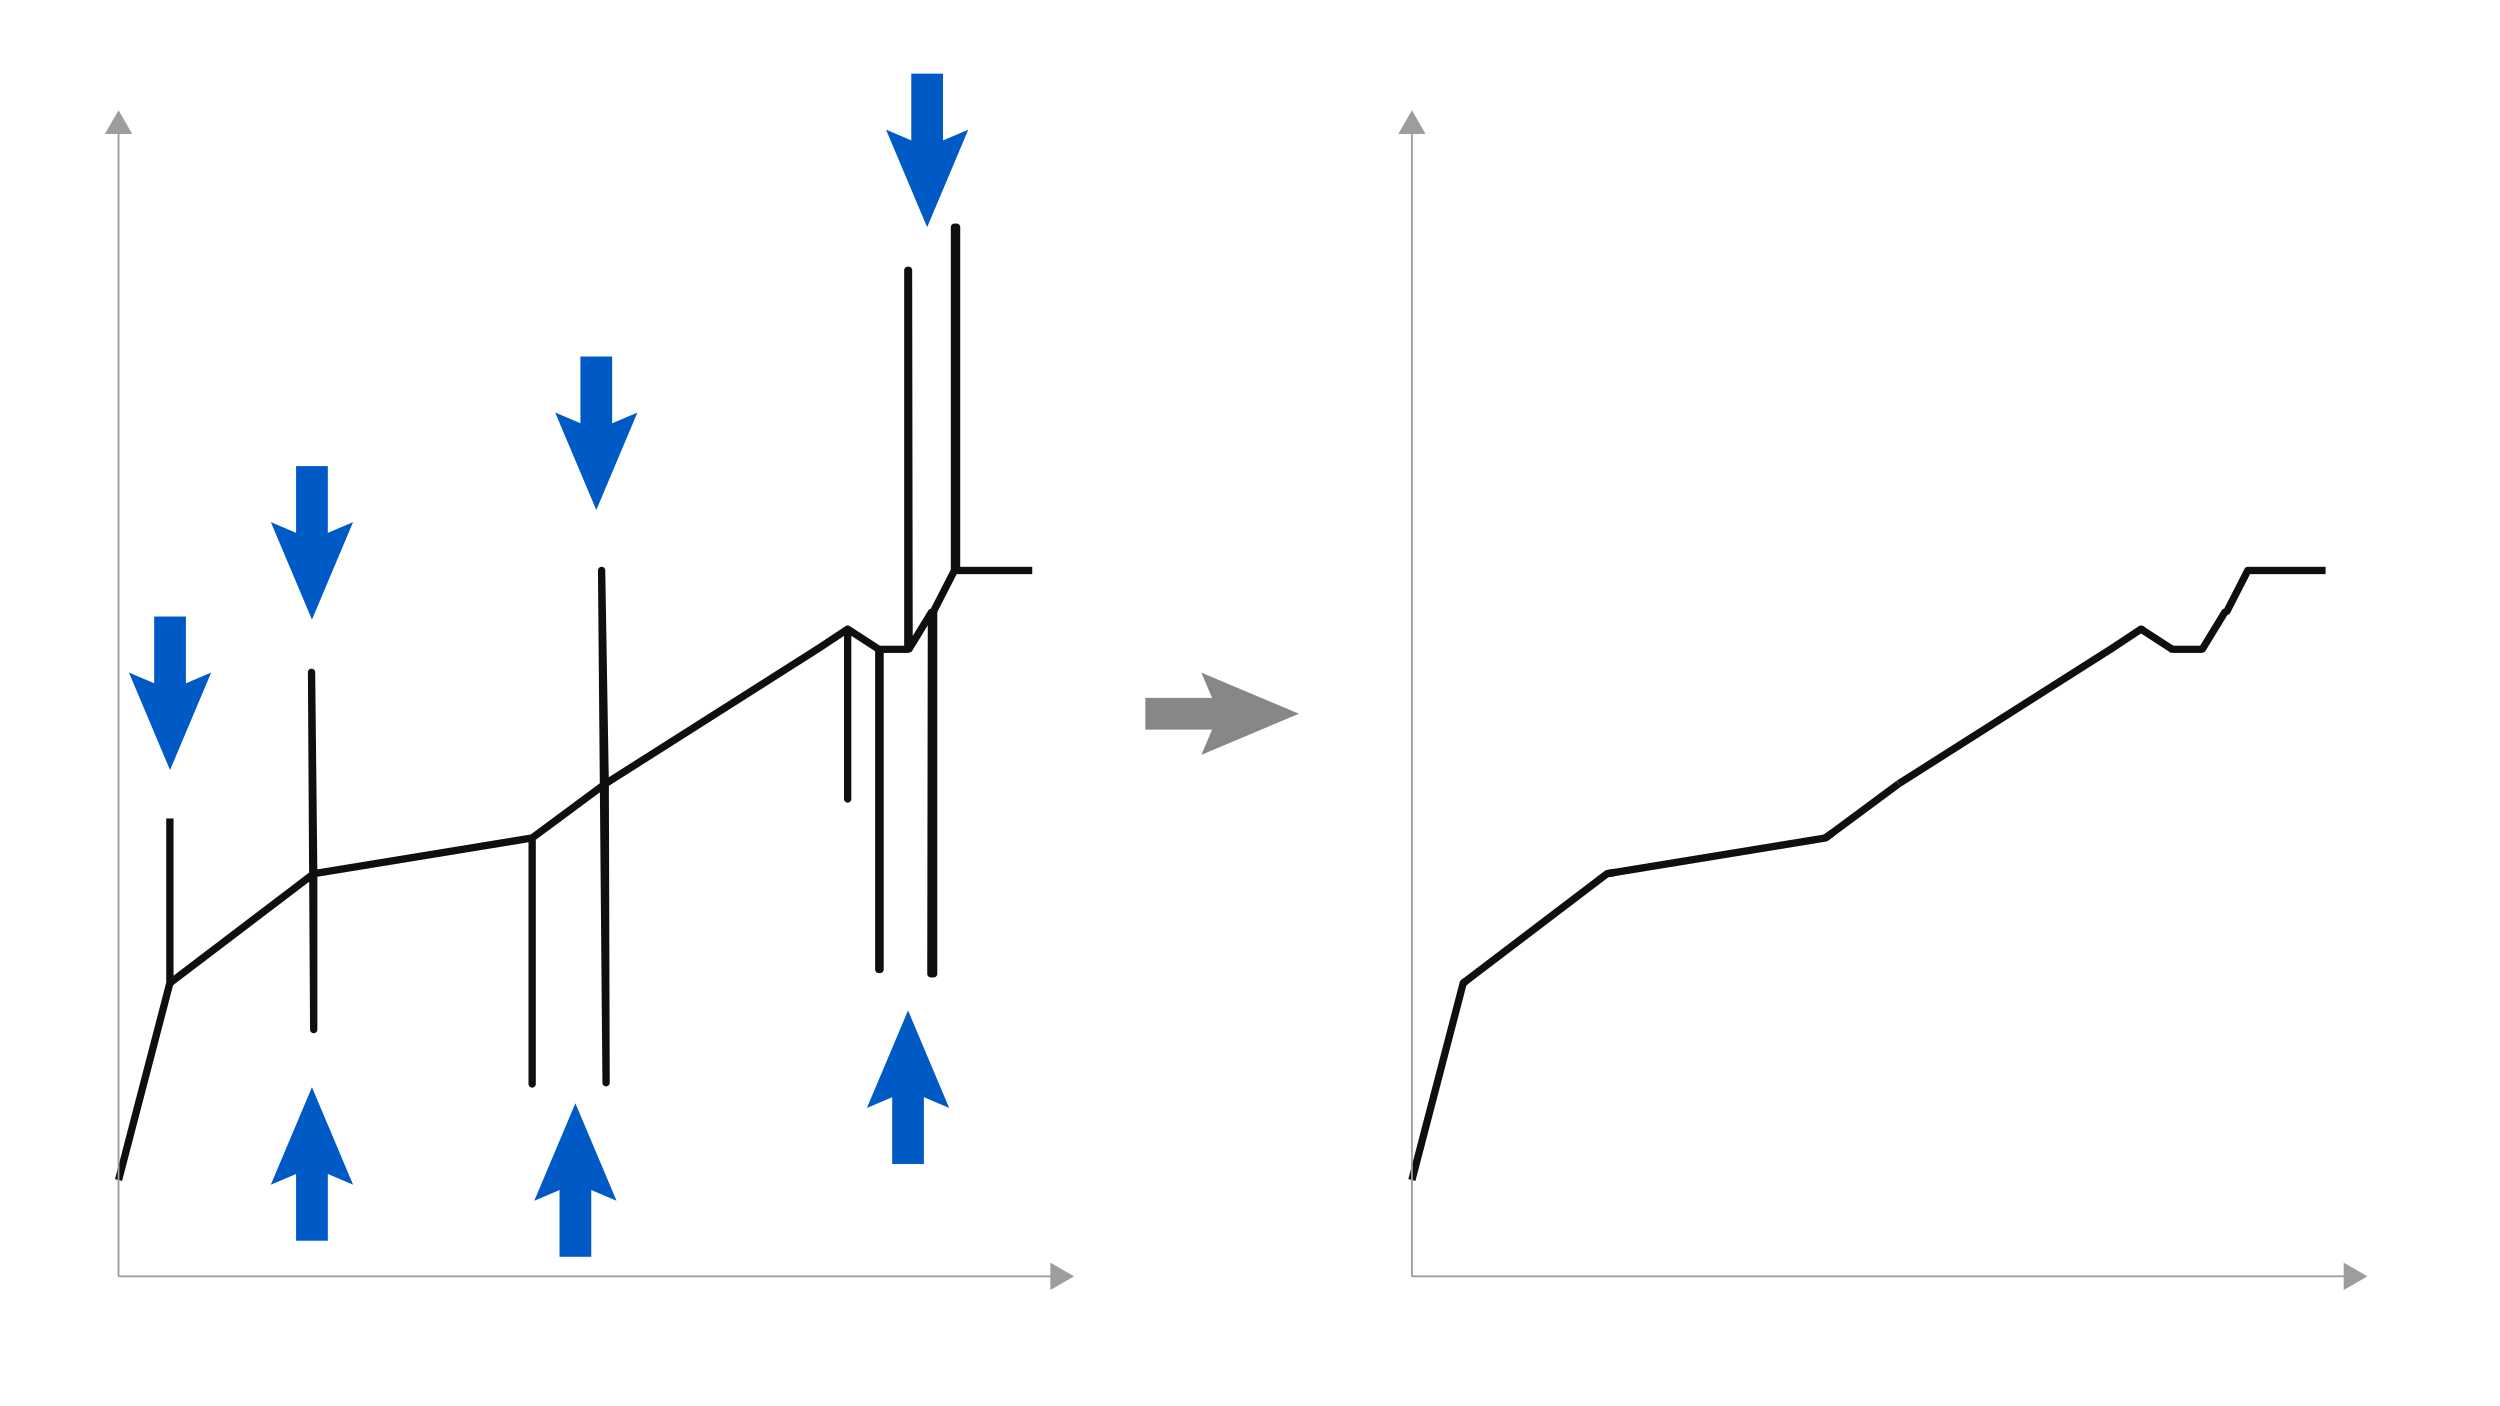 <svg id="Layer_1" data-name="Layer 1" xmlns="http://www.w3.org/2000/svg" viewBox="0 0 1024 576"><defs><style>.cls-1,.cls-2,.cls-4,.cls-6{fill:none;}.cls-1{stroke:#0f0f0f;stroke-linejoin:round;stroke-width:3px;}.cls-2{stroke:#9d9d9d;stroke-width:0.75px;}.cls-2,.cls-4,.cls-6{stroke-miterlimit:10;}.cls-3{fill:#9d9d9d;}.cls-4{stroke:#005ac5;}.cls-4,.cls-6{stroke-width:13px;}.cls-5{fill:#005ac5;}.cls-6{stroke:#878787;}.cls-7{fill:#878787;}</style></defs><polyline class="cls-1" points="69.584 402.64 128.5 357.858 127.609 275.387 128.5 421.705 128.5 357.858 217.968 343.226 217.968 443.999 217.968 343.226 247.893 321.062 248.249 443.485 246.42 233.652 247.893 321.062 335.161 265.648 347.203 257.678 347.203 327.256 347.203 327.256 347.203 257.678 359.95 265.953 359.95 397.099 360.465 397.099 360.465 265.953 371.84 265.953 371.84 110.712 372.126 110.712 372.355 265.8 381.519 250.787 381.291 398.86 382.415 398.86 382.415 250.33 390.951 233.652 390.951 93.051 391.809 93.051 391.809 233.652 422.809 233.652"/><polyline class="cls-1" points="48.554 483.336 69.584 402.64 69.584 335.245"/><line class="cls-2" x1="48.554" y1="53.242" x2="48.554" y2="522.783"/><polygon class="cls-3" points="42.944 54.883 48.554 45.168 54.164 54.883 42.944 54.883"/><line class="cls-2" x1="48.554" y1="522.783" x2="431.859" y2="522.783"/><polygon class="cls-3" points="430.218 528.393 439.933 522.783 430.218 517.173 430.218 528.393"/><polyline class="cls-1" points="952.568 233.652 921.567 233.652 920.71 233.652 912.174 250.33 911.278 250.787 902.114 265.8 901.599 265.953 890.224 265.953 888.999 265.8"/><line class="cls-1" x1="876.962" y1="257.678" x2="889.709" y2="265.953"/><polyline class="cls-1" points="777.652 321.062 864.92 265.648 876.962 257.678 877.911 258.294"/><line class="cls-1" x1="747.727" y1="343.226" x2="777.652" y2="321.062"/><polyline class="cls-1" points="658.259 357.858 747.727 343.226 750.362 341.274"/><polyline class="cls-1" points="599.343 402.64 658.259 357.858 661.642 357.304"/><polyline class="cls-1" points="578.313 483.336 599.343 402.64 600.541 401.729"/><line class="cls-2" x1="578.313" y1="53.242" x2="578.313" y2="522.783"/><polygon class="cls-3" points="572.703 54.883 578.313 45.168 583.922 54.883 572.703 54.883"/><line class="cls-2" x1="578.313" y1="522.783" x2="961.618" y2="522.783"/><polygon class="cls-3" points="959.977 528.393 969.691 522.783 959.977 517.173 959.977 528.393"/><line class="cls-4" x1="379.758" y1="30.166" x2="379.758" y2="65.889"/><polygon class="cls-5" points="362.908 53.109 379.758 60.268 396.607 53.109 379.758 93.051 362.908 53.109"/><line class="cls-4" x1="244.243" y1="146.03" x2="244.243" y2="181.752"/><polygon class="cls-5" points="227.394 168.974 244.243 176.132 261.093 168.974 244.243 208.915 227.394 168.974"/><line class="cls-4" x1="127.774" y1="190.911" x2="127.774" y2="226.634"/><polygon class="cls-5" points="110.925 213.855 127.774 221.013 144.624 213.855 127.774 253.796 110.925 213.855"/><line class="cls-4" x1="69.651" y1="252.533" x2="69.651" y2="288.256"/><polygon class="cls-5" points="52.802 275.477 69.651 282.635 86.5 275.477 69.651 315.418 52.802 275.477"/><line class="cls-4" x1="371.931" y1="476.758" x2="371.931" y2="441.035"/><polygon class="cls-5" points="388.78 453.814 371.931 446.656 355.081 453.814 371.931 413.873 388.78 453.814"/><line class="cls-4" x1="235.682" y1="514.779" x2="235.682" y2="479.056"/><polygon class="cls-5" points="252.531 491.835 235.682 484.677 218.833 491.835 235.682 451.894 252.531 491.835"/><line class="cls-4" x1="127.774" y1="508.201" x2="127.774" y2="472.478"/><polygon class="cls-5" points="144.624 485.257 127.774 478.099 110.925 485.257 127.774 445.316 144.624 485.257"/><line class="cls-6" x1="469.119" y1="292.347" x2="504.841" y2="292.347"/><polygon class="cls-7" points="492.063 309.196 499.221 292.347 492.063 275.498 532.004 292.347 492.063 309.196"/></svg>